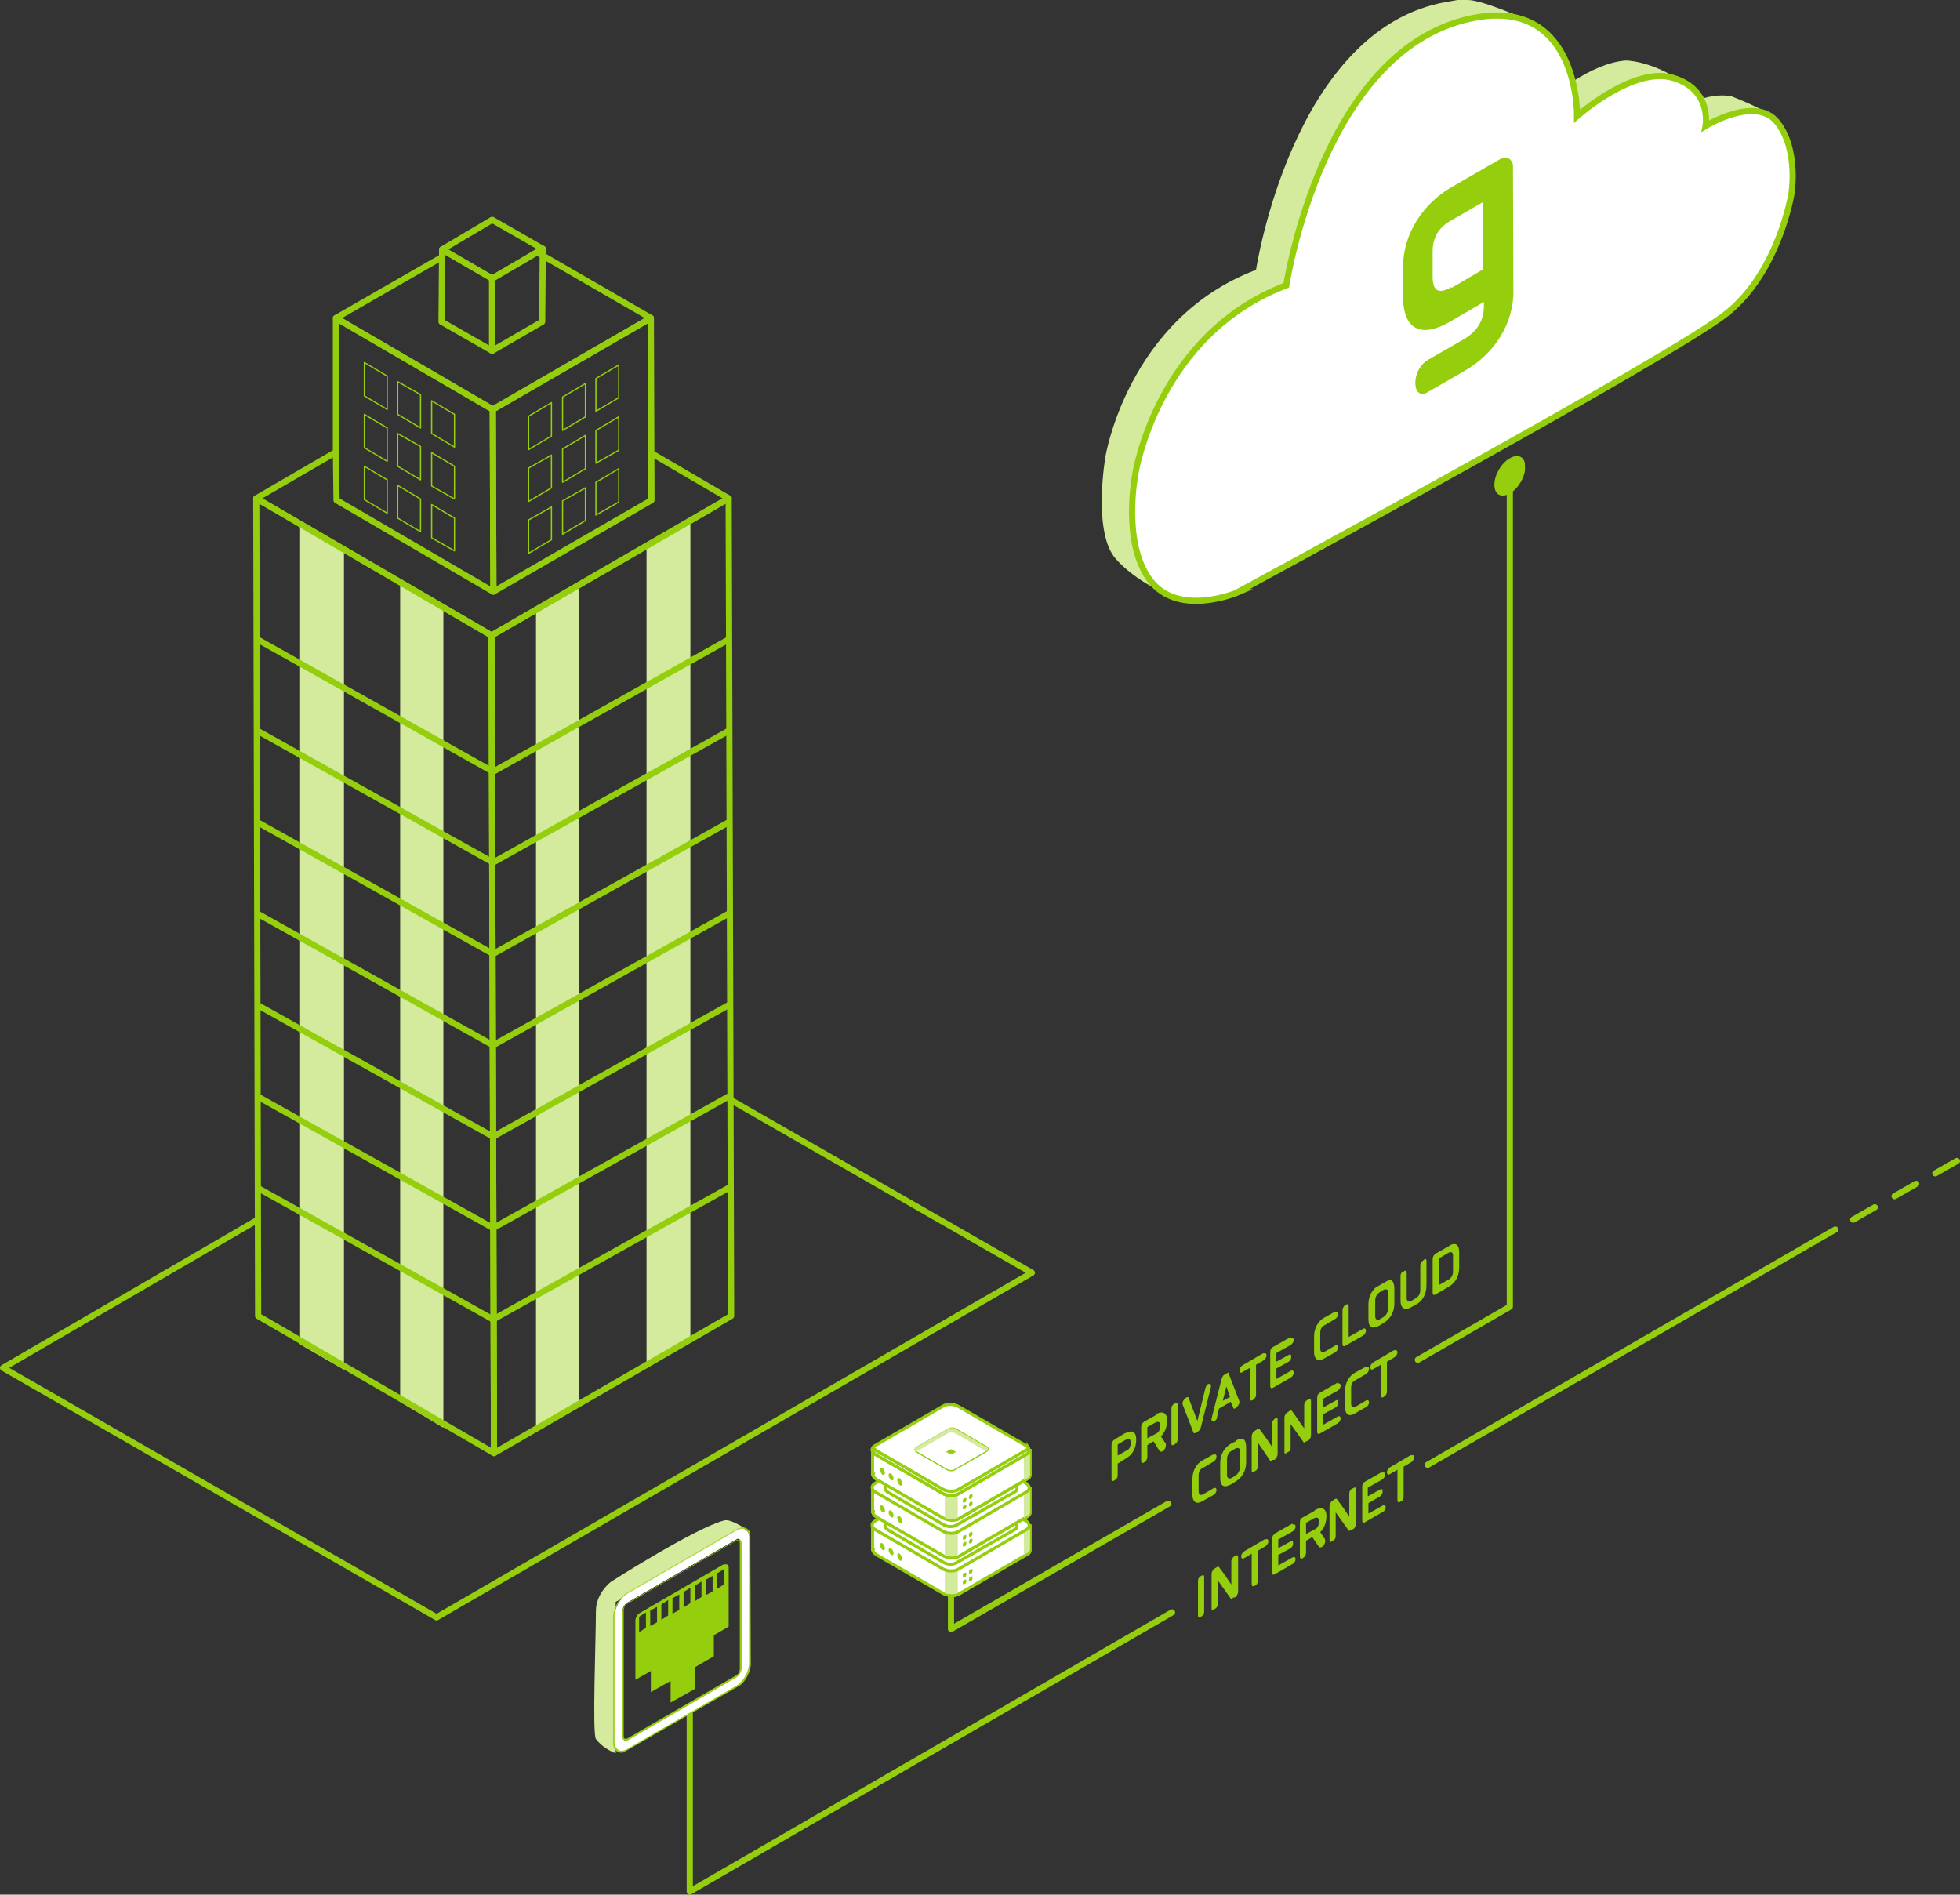 <?xml version="1.0" encoding="UTF-8"?><svg id="Capa_2" xmlns="http://www.w3.org/2000/svg" xmlns:xlink="http://www.w3.org/1999/xlink" viewBox="0 0 317.4 306.8"><rect x="0" y="0" width="317.4" height="306.8" fill="#333333" stroke="none"/><defs><style>.cls-1,.cls-2,.cls-3,.cls-4{fill:#fff;}.cls-5,.cls-2,.cls-6,.cls-7,.cls-3,.cls-4{stroke:#94ce0d;}.cls-5,.cls-6,.cls-7{stroke-linejoin:round;}.cls-5,.cls-6,.cls-7,.cls-8{fill:none;}.cls-5,.cls-4{stroke-width:.2px;}.cls-2,.cls-3,.cls-4{stroke-miterlimit:10;}.cls-6{stroke-linecap:round;}.cls-9{clip-path:url(#clippath-2);}.cls-10{isolation:isolate;}.cls-11{clip-path:url(#clippath-1);}.cls-12{clip-path:url(#clippath-4);}.cls-3{stroke-width:.5px;}.cls-13{clip-path:url(#clippath);}.cls-14{fill:#94ce0d;}.cls-15{clip-path:url(#clippath-3);}.cls-16{fill:#d4eb9e;}</style><clipPath id="clippath"><polygon class="cls-8" points="99.3 284.7 99.3 259.2 121.5 246.3 121.6 271.9 99.3 284.7"/></clipPath><clipPath id="clippath-1"><polygon class="cls-8" points="227.2 65.9 227.1 34.8 245 24.5 245.1 55.6 227.2 65.9"/></clipPath><clipPath id="clippath-2"><polygon class="cls-8" points="242 81.4 242 75.7 246.9 72.8 247 78.5 242 81.4"/></clipPath><clipPath id="clippath-3"><polygon class="cls-8" points="194 262.1 194 255.4 229 235.3 229 241.9 194 262.1"/></clipPath><clipPath id="clippath-4"><polygon class="cls-8" points="180 251.6 179.9 233.2 236.3 200.7 236.4 219.1 180 251.6"/></clipPath></defs><g id="Capa_1-2"><polyline class="cls-6" points="189.8 261.1 111.7 306.3 111.7 277.4"/><line class="cls-6" x1="293.7" y1="201.1" x2="231.2" y2="237.2"/><line class="cls-6" x1="297.2" y1="199.1" x2="293.7" y2="201.1"/><line class="cls-6" x1="303.6" y1="195.5" x2="300.1" y2="197.5"/><line class="cls-6" x1="310.3" y1="191.7" x2="306.8" y2="193.7"/><line class="cls-6" x1="316.9" y1="188" x2="313.4" y2="190"/><polyline class="cls-6" points="189.2 243.5 154 263.8 154 250"/><polyline class="cls-6" points="244.5 75 244.5 211.6 229.6 220.2"/><g><path class="cls-16" d="M120.8,247.6s-2.5-1.7-3.5-1.4c-4.7,1.2-18.3,9.9-18.3,9.9,0,0-2.5,1.8-2.5,4.8,0,4.5-.6,19.9,0,20.7,1.3,1.7,3.2,2.3,3.2,2.3v-24.5l21-11.8Z"/><g class="cls-10"><g class="cls-13"><g><path class="cls-1" d="M101.6,281.7c-.4,.3-.8,0-.8-.5v-20.3c0-.5,.3-1.1,.8-1.4l17.6-10.2c.4-.3,.8,0,.8,.5v20.3c0,.5-.3,1.1-.8,1.4l-17.6,10.2m17.6-33.8l-17.6,10.2c-1.2,.7-2.1,2.3-2.1,3.7v20.3c0,1.3,1,1.9,2.2,1.2l17.6-10.2c1.2-.7,2.1-2.3,2.1-3.7v-20.3c0-1.3-1-1.9-2.2-1.2"/><path class="cls-14" d="M101.6,281.5c-.4,.2-.6,0-.6-.4v-20.3c0-.4,.2-.9,.6-1.1l17.6-10.2c.4-.2,.6,0,.6,.4v20.3c0,.4-.2,.9-.6,1.1l-17.6,10.2m17.6-32.1l-17.6,10.2c-.4,.3-.8,.9-.8,1.4v20.3c0,.5,.4,.7,.9,.5l17.6-10.2c.4-.3,.8-.9,.8-1.4v-20.3c0-.5-.4-.7-.9-.5m-17.6,33.8c-1.2,.7-2.1,.1-2.1-1.2v-20.3c0-1.3,.9-3,2.1-3.7l17.6-10.2c1.2-.7,2.1-.1,2.1,1.2v20.3c0,1.3-.9,3-2.1,3.7l-17.6,10.2m17.6-35.5l-17.6,10.2c-1.3,.7-2.3,2.5-2.3,4v20.3c0,1.5,1.1,2,2.4,1.3l17.6-10.2c1.3-.7,2.3-2.5,2.3-4v-20.3c0-1.5-1.1-2.1-2.4-1.3"/><path class="cls-14" d="M103.5,264.3v-2.5l1.1-.7v2.5l-1.1,.7m1.8-1v-2.5l1.1-.6v2.5l-1.1,.6m1.8-1v-2.5l1.1-.7v2.5l-1.1,.7m1.8-1v-2.5l1.1-.6v2.5l-1.1,.6m1.8-1v-2.5l1.1-.7v2.5l-1.1,.7m1.8-1v-2.5l1.1-.7v2.5l-1.1,.7m1.8-1v-2.5l1.1-.6v2.5l-1.1,.6m1.8-1v-2.5l1.1-.7v2.5l-1.1,.7m1.1-4l-13.6,7.9c-.4,.2-.7,.8-.7,1.2v9.6l2.5-1.4v3.4l3.2-1.8v3.5l3.9-2.2v-3.5l3.1-1.8v-3.4l2.4-1.4v-9.6c0-.5-.4-.6-.8-.4"/></g></g></g></g><g><g><path class="cls-3" d="M141.3,250.9h0v-3.8h8.5l3-1.7c.7-.4,1.9-.3,2.6,.1l2.8,1.6h8.6v3.9c0,.3-.1,.5-.5,.7l-11,6.4c-.7,.4-1.9,.3-2.6-.1l-10.7-6.2c-.5-.3-.7-.6-.6-.9Z"/><path class="cls-3" d="M154,245.1c.5,0,1,.1,1.4,.4l2.8,1.6h8.6v3.9c0,.3-.1,.5-.5,.7l-11,6.4c-.3,.2-.8,.3-1.2,.3v-13.2Z"/><path class="cls-16" d="M165.8,247h1v3.8c0,.3-.1,.5-.5,.7l-.5,.3v-4.8Z"/><path class="cls-16" d="M155.1,258c-.6,.2-1.4,.2-2.1,0v-4.3h2.1v4.3Z"/><path class="cls-3" d="M155.2,254.1l11-6.4c.7-.4,.6-1.1-.2-1.5l-10.7-6.2c-.8-.5-2-.5-2.6-.1l-11,6.4c-.7,.4-.6,1.1,.2,1.5l10.7,6.2c.8,.5,2,.5,2.6,.1Z"/><path class="cls-3" d="M155,253l9.3-5.3c.6-.3,.5-.9-.2-1.3l-8.9-5.2c-.7-.4-1.6-.4-2.2,0l-9.3,5.3c-.6,.3-.5,.9,.2,1.3l8.9,5.2c.7,.4,1.6,.4,2.2,0Z"/><g><path class="cls-14" d="M145.3,251.9c0,.3,.2,.6,.4,.8,.2,.1,.4,0,.4-.3s-.2-.6-.4-.8-.4,0-.4,.3Z"/><path class="cls-14" d="M143.9,251c0,.3,.2,.6,.4,.8,.2,.1,.4,0,.4-.3s-.2-.6-.4-.8c-.2-.1-.4,0-.4,.3Z"/><path class="cls-14" d="M142.5,250.2c0,.3,.2,.6,.4,.8,.2,.1,.4,0,.4-.3s-.2-.6-.4-.8c-.2-.1-.4,0-.4,.3Z"/></g></g><g><path class="cls-3" d="M141.3,244.8h0v-3.8h8.5l3-1.7c.7-.4,1.9-.3,2.6,.1l2.8,1.6h8.6v3.9c0,.3-.1,.5-.5,.7l-11,6.4c-.7,.4-1.9,.3-2.6-.1l-10.7-6.2c-.5-.3-.7-.6-.6-.9Z"/><path class="cls-3" d="M154,239c.5,0,1,.1,1.4,.4l2.8,1.6h8.6v3.9c0,.3-.1,.5-.5,.7l-11,6.4c-.3,.2-.8,.3-1.2,.3v-13.2Z"/><path class="cls-16" d="M165.8,240.9h1v3.9c0,.3-.1,.5-.5,.7l-.5,.3v-4.9Z"/><path class="cls-16" d="M155.1,251.9c-.6,.2-1.4,.2-2.1,0v-4.3h2.1v4.3Z"/><path class="cls-3" d="M155.2,248l11-6.4c.7-.4,.6-1.1-.2-1.5l-10.7-6.2c-.8-.5-2-.5-2.6-.1l-11,6.4c-.7,.4-.6,1.1,.2,1.5l10.7,6.2c.8,.5,2,.5,2.6,.1Z"/><path class="cls-3" d="M155,246.9l9.3-5.3c.6-.3,.5-.9-.2-1.3l-8.9-5.2c-.7-.4-1.6-.4-2.2,0l-9.3,5.3c-.6,.3-.5,.9,.2,1.3l8.9,5.2c.7,.4,1.6,.4,2.2,0Z"/><g><path class="cls-14" d="M145.3,245.8c0,.3,.2,.6,.4,.8s.4,0,.4-.3-.2-.6-.4-.8c-.2-.1-.4,0-.4,.3Z"/><path class="cls-14" d="M143.9,244.9c0,.3,.2,.6,.4,.8,.2,.1,.4,0,.4-.3s-.2-.6-.4-.8c-.2-.1-.4,0-.4,.3Z"/><path class="cls-14" d="M142.5,244.1c0,.3,.2,.6,.4,.8,.2,.1,.4,0,.4-.3s-.2-.6-.4-.8c-.2-.1-.4,0-.4,.3Z"/></g></g><g><path class="cls-3" d="M141.3,238.7h0v-3.8h8.5l3-1.7c.7-.4,1.9-.3,2.6,.1l2.8,1.6h8.6v3.9c0,.3-.1,.5-.5,.7l-11,6.4c-.7,.4-1.9,.3-2.6-.1l-10.7-6.2c-.5-.3-.7-.6-.6-.9Z"/><path class="cls-3" d="M154,232.9c.5,0,1,.1,1.4,.4l2.8,1.6h8.6v3.9c0,.3-.1,.5-.5,.7l-11,6.4c-.3,.2-.8,.3-1.2,.3v-13.2Z"/><path class="cls-16" d="M165.8,234.9h1v3.8c0,.3-.1,.5-.5,.7l-.5,.3v-4.8Z"/><path class="cls-16" d="M155.1,245.8c-.6,.2-1.4,.2-2.1,0v-4.3h2.1v4.3Z"/><path class="cls-3" d="M155.2,241.9l11-6.4c.7-.4,.6-1.1-.2-1.5l-10.7-6.2c-.8-.5-2-.5-2.6-.1l-11,6.4c-.7,.4-.6,1.1,.2,1.5l10.7,6.2c.8,.5,2,.5,2.6,.1Z"/><path class="cls-3" d="M141.9,234.9l10.7,6.2c.8,.5,2,.5,2.6,.1l11-6.4c.2,0,.3-.2,.3-.3,.2,.4,.1,.8-.3,1l-11,6.4c-.7,.4-1.9,.3-2.6-.1l-10.7-6.2c-.6-.4-.8-.8-.5-1.2,.1,.2,.3,.3,.5,.5Z"/><g><path class="cls-14" d="M145.3,239.7c0,.3,.2,.6,.4,.8s.4,0,.4-.3-.2-.6-.4-.8-.4,0-.4,.3Z"/><path class="cls-14" d="M143.9,238.9c0,.3,.2,.6,.4,.8,.2,.1,.4,0,.4-.3s-.2-.6-.4-.8c-.2-.1-.4,0-.4,.3Z"/><path class="cls-14" d="M142.5,238c0,.3,.2,.6,.4,.8,.2,.1,.4,0,.4-.3s-.2-.6-.4-.8c-.2-.1-.4,0-.4,.3Z"/></g><g><path class="cls-4" d="M154.6,238l5.2-3c.3-.2,.3-.5,0-.7l-5-2.9c-.4-.2-.9-.2-1.2,0l-5.2,3c-.3,.2-.3,.5,0,.7l5,2.9c.4,.2,.9,.2,1.2,0Z"/><path class="cls-14" d="M154.1,235.5l.7-.4s0,0,0,0l-.7-.4c0,0-.1,0-.2,0l-.7,.4s0,0,0,0l.7,.4c0,0,.1,0,.2,0Z"/><path class="cls-16" d="M159.7,235h0s0,0,0,0l-5-2.9c-.4-.2-.9-.2-1.2,0l-5.2,3c-.3-.2-.3-.5,0-.7l5.2-3c.3-.2,.9-.2,1.2,0l5,2.9c.4,.2,.4,.5,0,.7Z"/></g></g><g><path class="cls-14" d="M155.9,243.1c0,.2,.1,.3,.3,.2,.2,0,.3-.3,.3-.5s-.1-.3-.3-.2c-.2,0-.3,.3-.3,.5Z"/><path class="cls-14" d="M156.9,242.5c0,.2,.1,.3,.3,.2,.2,0,.3-.3,.3-.5s-.1-.3-.3-.2c-.2,0-.3,.3-.3,.5Z"/><path class="cls-14" d="M155.9,244.2c0,.2,.1,.3,.3,.2,.2,0,.3-.3,.3-.5s-.1-.3-.3-.2c-.2,0-.3,.3-.3,.5Z"/><path class="cls-14" d="M156.9,243.7c0,.2,.1,.3,.3,.2,.2,0,.3-.3,.3-.5s-.1-.3-.3-.2c-.2,0-.3,.3-.3,.5Z"/></g><g><path class="cls-14" d="M155.9,249.1c0,.2,.1,.3,.3,.2,.2,0,.3-.3,.3-.5s-.1-.3-.3-.2c-.2,0-.3,.3-.3,.5Z"/><path class="cls-14" d="M156.9,248.6c0,.2,.1,.3,.3,.2,.2,0,.3-.3,.3-.5s-.1-.3-.3-.2c-.2,0-.3,.3-.3,.5Z"/><path class="cls-14" d="M155.9,250.2c0,.2,.1,.3,.3,.2,.2,0,.3-.3,.3-.5s-.1-.3-.3-.2c-.2,0-.3,.3-.3,.5Z"/><path class="cls-14" d="M156.9,249.7c0,.2,.1,.3,.3,.2,.2,0,.3-.3,.3-.5s-.1-.3-.3-.2c-.2,0-.3,.3-.3,.5Z"/></g><g><path class="cls-14" d="M155.9,255.2c0,.2,.1,.3,.3,.2,.2,0,.3-.3,.3-.5s-.1-.3-.3-.2c-.2,0-.3,.3-.3,.5Z"/><path class="cls-14" d="M156.9,254.6c0,.2,.1,.3,.3,.2,.2,0,.3-.3,.3-.5s-.1-.3-.3-.2c-.2,0-.3,.3-.3,.5Z"/><path class="cls-14" d="M155.9,256.3c0,.2,.1,.3,.3,.2,.2,0,.3-.3,.3-.5,0-.2-.1-.3-.3-.2-.2,0-.3,.3-.3,.5Z"/><path class="cls-14" d="M156.9,255.8c0,.2,.1,.3,.3,.2,.2,0,.3-.3,.3-.5s-.1-.3-.3-.2c-.2,0-.3,.3-.3,.5Z"/></g></g><g><path class="cls-16" d="M180.7,90.5c-3.8-4.2-1.7-16.5-1.7-16.5,0,0,3.6-22.4,24.4-30.3,0,0,5.9-39.1,30.9-43.4s1.9-.3,3.4-.3c2.4,0,9.8,3.3,9.8,3.3,0,0-6.8-1.3-12.4,.6s-11.6,6.7-15.6,12.9c-7.9,12.4-11.1,29-11.1,29,0,0-17.3,6.6-22.9,24.9s3.4,25.5,3.4,25.5l.4,.2s-5.4-2.2-8.7-6Z"/><path class="cls-16" d="M275.6,16c1.5-.5,3.3-.7,4.8-.4,0,0,5.7,2.2,6.9,3.5,0,0-5.5-2.8-11.1,1.4l-.6-4.6Z"/><path class="cls-16" d="M255,13c2.4-1.5,5.4-3,8.3-3.2,0,0,3.8,0,8.6,3.1,4.8,3.1,0,0,0,0,0,0-5.3-3.1-16.3,5.9-2.4,2,0,0,0,0l-.6-5.8Z"/><path class="cls-2" d="M200.5,95.9s-9.7,4.2-14.3-2c-4.6-6.2-2.3-17.4-2.3-17.4,0,0,3.6-22.4,24.4-30.3,0,0,5.9-39.1,30.9-43.4,16.5-2.8,16.2,16,16.2,16,0,0,9.1-8.1,15.5-6.2,6.4,1.9,5.3,7.8,5.3,7.8,0,0,8.1-5,11.6-.6s2.3,11.6,2.3,11.6c0,0-2,12.4-10.3,19.2s-79.4,45.3-79.4,45.3Z"/></g><g><g><polyline class="cls-7" points="41.6 197.6 .5 221.5 70.7 261.9 167.1 206.1 118.3 178.1"/><g><polygon class="cls-16" points="104.7 221.4 111.8 217.2 111.8 84.4 104.7 88.5 104.7 221.4"/><polygon class="cls-16" points="86.8 231.4 93.8 227.3 93.8 94.5 86.8 98.6 86.8 231.4"/><polygon class="cls-16" points="71.8 231.2 64.8 227 64.8 94.2 71.8 98.3 71.8 231.2"/><polygon class="cls-16" points="55.7 221.8 48.6 217.7 48.6 84.9 55.7 89 55.7 221.8"/><g class="cls-10"><polygon class="cls-7" points="41.5 80.7 41.8 213.1 80 235.3 79.6 102.9 41.5 80.7"/><polygon class="cls-7" points="79.6 102.9 80 235.3 118.4 213.1 118 80.7 79.6 102.9"/><polyline class="cls-7" points="54.4 73.2 54.4 73.2 41.5 80.7 67.6 95.9 79.6 102.9 118 80.7 105.5 73.4"/></g><g class="cls-10"><polygon class="cls-7" points="54.4 51.5 54.4 66.7 54.4 73.2 54.5 81 79.7 95.7 79.9 95.8 79.8 66.3 73.1 62.4 54.4 51.5"/><polygon class="cls-7" points="79.8 66.3 79.9 95.8 105.5 81 105.4 51.5 79.8 66.3"/><polyline class="cls-7" points="71.8 41.5 54.4 51.5 79.8 66.3 105.4 51.5 86.7 40.7"/></g><g><g class="cls-10"><polygon class="cls-7" points="87.9 40.3 87.8 52.1 79.7 56.8 79.7 45.1 87.9 40.3"/><polygon class="cls-7" points="79.7 45.1 79.7 56.8 71.5 52.1 71.6 40.4 79.7 45.1"/><polygon class="cls-7" points="87.9 40.3 79.7 45.1 71.6 40.4 79.7 35.6 87.9 40.3"/></g><g><g><g class="cls-10"><polygon class="cls-5" points="100.2 59.1 100.2 64.4 96.5 66.6 96.5 61.3 100.2 59.1"/></g><g class="cls-10"><polygon class="cls-5" points="94.8 62.1 94.8 67.5 91.1 69.7 91.1 64.3 94.8 62.1"/></g><g class="cls-10"><polygon class="cls-5" points="89.3 65.2 89.3 70.6 85.6 72.8 85.6 67.4 89.3 65.2"/></g><g class="cls-10"><polygon class="cls-5" points="100.2 67.5 100.2 72.9 96.5 75 96.5 69.7 100.2 67.5"/></g><g class="cls-10"><polygon class="cls-5" points="94.8 70.5 94.8 75.9 91.1 78.1 91.1 72.7 94.8 70.5"/></g><g class="cls-10"><polygon class="cls-5" points="89.3 73.7 89.3 79 85.6 81.2 85.6 75.8 89.3 73.7"/></g><g class="cls-10"><polygon class="cls-5" points="100.2 75.9 100.2 81.3 96.5 83.4 96.5 78.1 100.2 75.9"/></g><g class="cls-10"><polygon class="cls-5" points="94.8 79 94.8 84.3 91.1 86.5 91.1 81.1 94.8 79"/></g></g><g class="cls-10"><polygon class="cls-5" points="89.3 82.1 89.3 87.4 85.6 89.6 85.6 84.2 89.3 82.1"/></g></g><g><g><g class="cls-10"><polygon class="cls-5" points="59 58.7 59 64.1 62.7 66.3 62.7 60.9 59 58.7"/></g><g class="cls-10"><polygon class="cls-5" points="64.4 61.8 64.4 67.1 68.1 69.3 68.1 63.9 64.4 61.8"/></g><g class="cls-10"><polygon class="cls-5" points="69.9 64.9 69.9 70.2 73.6 72.4 73.6 67.1 69.9 64.9"/></g><g class="cls-10"><polygon class="cls-5" points="59 67.1 59 72.5 62.7 74.7 62.7 69.3 59 67.1"/></g><g class="cls-10"><polygon class="cls-5" points="64.4 70.2 64.4 75.5 68.1 77.7 68.1 72.3 64.4 70.2"/></g><g class="cls-10"><polygon class="cls-5" points="69.9 73.3 69.9 78.7 73.6 80.8 73.6 75.5 69.9 73.3"/></g><g class="cls-10"><polygon class="cls-5" points="59 75.5 59 80.9 62.7 83.1 62.7 77.7 59 75.5"/></g><g class="cls-10"><polygon class="cls-5" points="64.4 78.6 64.4 83.9 68.1 86.1 68.1 80.8 64.4 78.6"/></g></g><g class="cls-10"><polygon class="cls-5" points="69.9 81.7 69.9 87.1 73.6 89.2 73.6 83.9 69.9 81.7"/></g></g></g></g></g><line class="cls-7" x1="118.1" y1="103.5" x2="79.6" y2="125.1"/><line class="cls-7" x1="118.1" y1="118.3" x2="79.6" y2="139.8"/><line class="cls-7" x1="118.1" y1="133.1" x2="79.6" y2="154.6"/><line class="cls-7" x1="118.1" y1="147.9" x2="79.6" y2="169.4"/><line class="cls-7" x1="118.1" y1="162.7" x2="79.6" y2="184.2"/><line class="cls-7" x1="118.1" y1="177.5" x2="79.6" y2="199"/><line class="cls-7" x1="118.1" y1="192.3" x2="79.6" y2="213.8"/><line class="cls-7" x1="41.6" y1="103.5" x2="80.1" y2="125.1"/><line class="cls-7" x1="41.6" y1="118.3" x2="80.1" y2="139.8"/><line class="cls-7" x1="41.6" y1="133.1" x2="80.1" y2="154.6"/><line class="cls-7" x1="41.6" y1="147.9" x2="80.1" y2="169.4"/><line class="cls-7" x1="41.6" y1="162.7" x2="80.1" y2="184.2"/><line class="cls-7" x1="41.6" y1="177.5" x2="80.1" y2="199"/><line class="cls-7" x1="41.6" y1="192.3" x2="80.1" y2="213.8"/></g><g class="cls-10"><g class="cls-11"><path class="cls-14" d="M235,46.5c-2.2,1.3-3,.4-3-1.7v-4.1c0-2,.8-3.8,3-5l5.2-3v10.9l-5.1,3m7.6-20.7l-7.8,4.5c-4.4,2.6-7.7,7.4-7.7,12.9v4.6c0,5.7,3.1,6.8,7.6,4.2l5.5-3.2v.7c0,2.2-1,4-3.2,5.3l-5.9,3.4c-.9,.5-2,1.9-2,3.7s1.1,2.1,2,1.5l5.9-3.4c4.9-2.8,8-7.6,8-13.1V27.4c0-1.2-.7-2.5-2.4-1.5"/></g></g><g class="cls-10"><g class="cls-9"><path class="cls-14" d="M244.5,74.2c-1.4,.8-2.5,2.7-2.5,4.3s1.1,2.2,2.5,1.4,2.5-2.7,2.5-4.3-1.1-2.2-2.5-1.4"/></g></g><g class="cls-10"><g class="cls-15"><g><path class="cls-14" d="M194.5,255.2c-.4,.2-.5,.5-.5,.8v5.6c0,.4,.2,.4,.5,.2s.5-.4,.5-.8v-5.6c0-.4-.2-.4-.5-.2"/><path class="cls-14" d="M199.9,252c-.3,.2-.5,.5-.5,.8v3.8h0c-.6-.9-1.2-1.8-1.9-2.7-.1-.2-.2-.3-.5-.1l-.3,.2c-.3,.2-.5,.5-.5,.9v5.5c0,.4,.2,.4,.5,.2s.5-.5,.5-.8v-3.9h0l2,2.8c.1,.2,.2,.3,.5,0h.3c.3-.3,.5-.6,.5-1v-5.5c0-.4-.2-.4-.5-.3"/><path class="cls-14" d="M204.9,249.2l-3.4,2c-.3,.2-.5,.5-.5,.8s.1,.5,.5,.3l1.2-.7v4.9c0,.4,.2,.4,.5,.3s.5-.5,.5-.8v-4.9l1.2-.7c.3-.2,.5-.5,.5-.8s-.2-.5-.5-.3"/><path class="cls-14" d="M209.3,246.7l-2.8,1.6c-.3,.2-.5,.5-.5,.9v5.4c0,.4,.2,.5,.5,.3l2.8-1.6c.3-.2,.5-.5,.5-.8s-.2-.5-.5-.3l-2.3,1.3v-1.7l2-1.1c.3-.2,.4-.5,.4-.8s-.1-.5-.4-.3l-2,1.1v-1.4l2.3-1.3c.3-.2,.5-.5,.5-.8s-.2-.5-.5-.3"/><path class="cls-14" d="M211.5,248.4v-1.8l1.4-.8c.3-.1,.7-.1,.7,.5s-.2,1.1-.6,1.3l-1.5,.8m1.3-3.7l-1.8,1c-.4,.2-.5,.5-.5,.9v5.4c0,.4,.2,.5,.5,.3s.5-.5,.5-.9v-1.9l1-.6,1.1,1.6c0,.1,.3,.1,.5,0,.3-.2,.5-.6,.5-.9s0-.2,0-.3l-.8-1.2c.8-.8,1-1.8,1-2.6,0-1.2-.7-1.6-1.8-1"/><path class="cls-14" d="M219,241c-.3,.2-.5,.5-.5,.8v3.8h0c-.6-.9-1.2-1.8-1.9-2.7-.1-.2-.2-.3-.5-.1l-.3,.2c-.3,.2-.5,.5-.5,.9v5.5c0,.4,.2,.4,.5,.2s.5-.5,.5-.8v-3.9h0l2,2.8c.1,.2,.2,.3,.5,0h.3c.3-.3,.5-.6,.5-1v-5.5c0-.4-.2-.4-.5-.2"/><path class="cls-14" d="M223.9,238.3l-2.8,1.6c-.4,.2-.5,.5-.5,.9v5.4c0,.4,.2,.5,.5,.3l2.8-1.6c.3-.2,.5-.5,.5-.8s-.2-.5-.5-.3l-2.3,1.3v-1.7l1.9-1.1c.3-.2,.4-.5,.4-.8s-.1-.5-.4-.3l-2,1.1v-1.4l2.3-1.3c.3-.2,.5-.5,.5-.8s-.2-.5-.5-.3"/><path class="cls-14" d="M228.5,235.6l-3.4,2c-.3,.2-.5,.5-.5,.8s.2,.5,.5,.3l1.2-.7v4.9c0,.4,.2,.4,.5,.3s.5-.5,.5-.8v-4.9l1.2-.7c.3-.2,.5-.5,.5-.8s-.2-.5-.5-.3"/></g></g></g><g class="cls-10"><g class="cls-12"><g><path class="cls-14" d="M181,235.7v-1.8l1.4-.8c.3-.2,.7-.2,.7,.5s-.2,1.1-.7,1.3l-1.4,.8m1.3-3.7l-1.8,1.1c-.3,.2-.5,.5-.5,.9v5.5c0,.4,.2,.4,.5,.2s.5-.4,.5-.8v-1.9l1.3-.8c1.2-.7,1.7-1.8,1.7-3.1s-.7-1.6-1.8-1"/><path class="cls-14" d="M185.8,232.9v-1.8l1.4-.8c.3-.1,.7-.1,.7,.5s-.2,1.1-.6,1.3l-1.5,.8m1.3-3.7l-1.8,1c-.3,.2-.5,.5-.5,.9v5.4c0,.4,.2,.5,.5,.3s.5-.5,.5-.9v-1.9l1-.6,1,1.6c0,.1,.3,.1,.5,0,.3-.2,.5-.6,.5-.9s0-.2,0-.3l-.8-1.2c.8-.8,1-1.8,1-2.6,0-1.2-.7-1.6-1.8-1"/><path class="cls-14" d="M190.2,227.3c-.4,.2-.5,.5-.5,.8v5.6c0,.4,.2,.4,.5,.2s.5-.4,.5-.8v-5.6c0-.4-.2-.4-.5-.2"/><path class="cls-14" d="M195.6,224.2c-.2,0-.3,.3-.4,.6l-1.3,5.3h0l-1.4-3.7c0-.2-.3-.2-.4-.1-.3,.2-.6,.6-.6,.9v.2l1.7,4.4c0,.2,.2,.4,.5,.2l.3-.2c.3-.2,.4-.4,.5-.8l1.6-6.4v-.2c0-.3-.3-.4-.6-.2"/><path class="cls-14" d="M198,226.9l.6-2.4h0c.2,.6,.4,1.2,.6,1.7l-1.3,.7m.7-4.4h-.3c-.3,.3-.4,.6-.5,.9l-1.6,6.3v.2c0,.3,.2,.4,.5,.2s.4-.4,.4-.7l.3-1.3,1.9-1.1,.4,.9c0,.2,.2,.3,.4,.1,.3-.2,.6-.6,.6-.9v-.2l-1.7-4.4c0-.2-.2-.4-.5-.2"/><path class="cls-14" d="M204.6,219.1l-3.4,2c-.3,.2-.5,.5-.5,.8s.2,.5,.5,.3l1.2-.7v4.9c0,.4,.2,.5,.5,.3s.5-.5,.5-.8v-4.9l1.2-.7c.3-.2,.5-.5,.5-.8s-.2-.5-.5-.3"/><path class="cls-14" d="M209,216.5l-2.8,1.6c-.4,.2-.5,.5-.5,.9v5.4c0,.4,.2,.5,.5,.3l2.8-1.6c.3-.2,.5-.5,.5-.8s-.2-.5-.5-.3l-2.3,1.3v-1.7l2-1.1c.3-.2,.4-.5,.4-.8s-.1-.5-.4-.3l-2,1.1v-1.4l2.3-1.3c.3-.2,.5-.5,.5-.8s-.2-.5-.5-.3"/><path class="cls-14" d="M216.2,212.4l-1.8,1c-.9,.5-1.6,1.6-1.6,3v2.5c0,1.4,.8,1.6,1.6,1.1l1.8-1c.3-.2,.5-.5,.5-.8s-.2-.5-.5-.3l-1.7,1c-.4,.2-.7,0-.7-.5v-2.6c0-.5,.2-1,.7-1.2l1.7-1c.3-.2,.5-.5,.5-.8s-.1-.5-.5-.3"/><path class="cls-14" d="M217.9,211.3c-.3,.2-.5,.5-.5,.9v5.4c0,.4,.2,.5,.5,.3l2.8-1.6c.3-.2,.5-.5,.5-.8s-.2-.5-.5-.3l-2.3,1.3v-4.9c0-.4-.2-.5-.5-.3"/><path class="cls-14" d="M223.5,213.6c-.5,.3-.8,0-.8-.4v-2.6c0-.5,.2-1,.8-1.4l.5-.3c.6-.3,.8,0,.8,.4v2.6c0,.5-.3,1.1-.8,1.4l-.5,.3m.6-5.9l-.8,.4c-1,.6-1.7,1.7-1.7,3.1v2.4c0,1.5,.7,1.6,1.7,1.1l.8-.5c1-.6,1.7-1.7,1.7-3.1v-2.4c0-1.4-.6-1.8-1.7-1.1"/><path class="cls-14" d="M230.5,204.1c-.2,.1-.5,.4-.5,.8v4c0,.5-.2,1-.7,1.3l-.8,.5c-.4,.2-.7,0-.7-.5v-4.1c0-.4-.3-.4-.5-.3s-.5,.4-.5,.8v4c0,1.4,.8,1.6,1.7,1.1l.9-.5c.9-.5,1.6-1.6,1.6-3v-4c0-.4-.3-.4-.5-.3"/><path class="cls-14" d="M233,208.1v-4.3l1.5-.9c.5-.3,.8-.1,.8,.4v2.6c0,.5-.2,1-.7,1.3l-1.6,.9m1.8-6.4l-2.3,1.3c-.3,.2-.5,.5-.5,.9v5.4c0,.4,.2,.5,.5,.3l2.2-1.3c.9-.5,1.6-1.6,1.6-3v-2.5c0-1.4-.7-1.6-1.6-1.1"/><path class="cls-14" d="M196.5,235.5l-1.8,1c-.9,.5-1.6,1.6-1.6,3v2.5c0,1.4,.8,1.6,1.6,1.1l1.8-1c.3-.2,.5-.5,.5-.8s-.2-.5-.5-.3l-1.7,1c-.4,.2-.7,0-.7-.5v-2.6c0-.5,.2-1,.7-1.2l1.7-1c.3-.2,.5-.5,.5-.8s-.1-.5-.5-.3"/><path class="cls-14" d="M199.5,239.3c-.5,.3-.8,0-.8-.4v-2.6c0-.5,.2-1.1,.8-1.4l.5-.3c.6-.3,.8,0,.8,.4v2.6c0,.5-.3,1.1-.8,1.4l-.5,.3m.6-5.9l-.8,.4c-1,.6-1.7,1.7-1.7,3.1v2.4c0,1.5,.7,1.6,1.7,1.1l.8-.5c1-.6,1.7-1.7,1.7-3.1v-2.4c0-1.4-.6-1.8-1.7-1.1"/><path class="cls-14" d="M206.5,229.7c-.3,.2-.5,.5-.5,.8v3.8h0c-.6-.9-1.2-1.8-1.9-2.7-.1-.2-.2-.3-.6-.1l-.3,.2c-.3,.2-.5,.5-.5,.9v5.5c0,.4,.2,.4,.5,.2s.5-.5,.5-.8v-3.9h0l1.9,2.8c.1,.2,.2,.3,.5,0h.3c.3-.3,.5-.6,.5-1v-5.5c0-.4-.2-.4-.5-.2"/><path class="cls-14" d="M211.7,226.7c-.3,.2-.5,.5-.5,.8v3.8h0c-.7-.9-1.2-1.8-1.9-2.7-.1-.2-.2-.3-.5-.1l-.3,.2c-.3,.2-.5,.5-.5,.9v5.5c0,.4,.2,.4,.5,.2s.5-.5,.5-.8v-3.9h0l2,2.8c.1,.2,.2,.3,.5,0h.3c.3-.3,.5-.6,.5-1v-5.5c0-.4-.2-.4-.5-.2"/><path class="cls-14" d="M216.6,223.9l-2.8,1.6c-.4,.2-.5,.5-.5,.9v5.4c0,.4,.2,.5,.5,.3l2.8-1.6c.3-.2,.5-.5,.5-.8s-.2-.5-.5-.3l-2.3,1.3v-1.7l2-1.1c.3-.2,.4-.5,.4-.8s-.1-.5-.4-.3l-2,1.1v-1.4l2.3-1.3c.3-.2,.5-.5,.5-.8s-.2-.5-.5-.3"/><path class="cls-14" d="M221.2,221.3l-1.8,1c-.9,.5-1.6,1.6-1.6,3v2.5c0,1.4,.8,1.6,1.6,1.1l1.8-1c.3-.2,.5-.5,.5-.8s-.2-.5-.5-.3l-1.7,1c-.4,.2-.7,0-.7-.5v-2.6c0-.5,.2-1,.7-1.2l1.7-1c.3-.2,.5-.5,.5-.8s-.1-.5-.5-.3"/><path class="cls-14" d="M225.8,218.6l-3.4,2c-.3,.2-.5,.5-.5,.8s.2,.5,.5,.3l1.2-.7v4.9c0,.4,.2,.5,.5,.3s.5-.5,.5-.8v-4.9l1.2-.7c.3-.2,.5-.5,.5-.8s-.2-.5-.5-.3"/></g></g></g></g></svg>